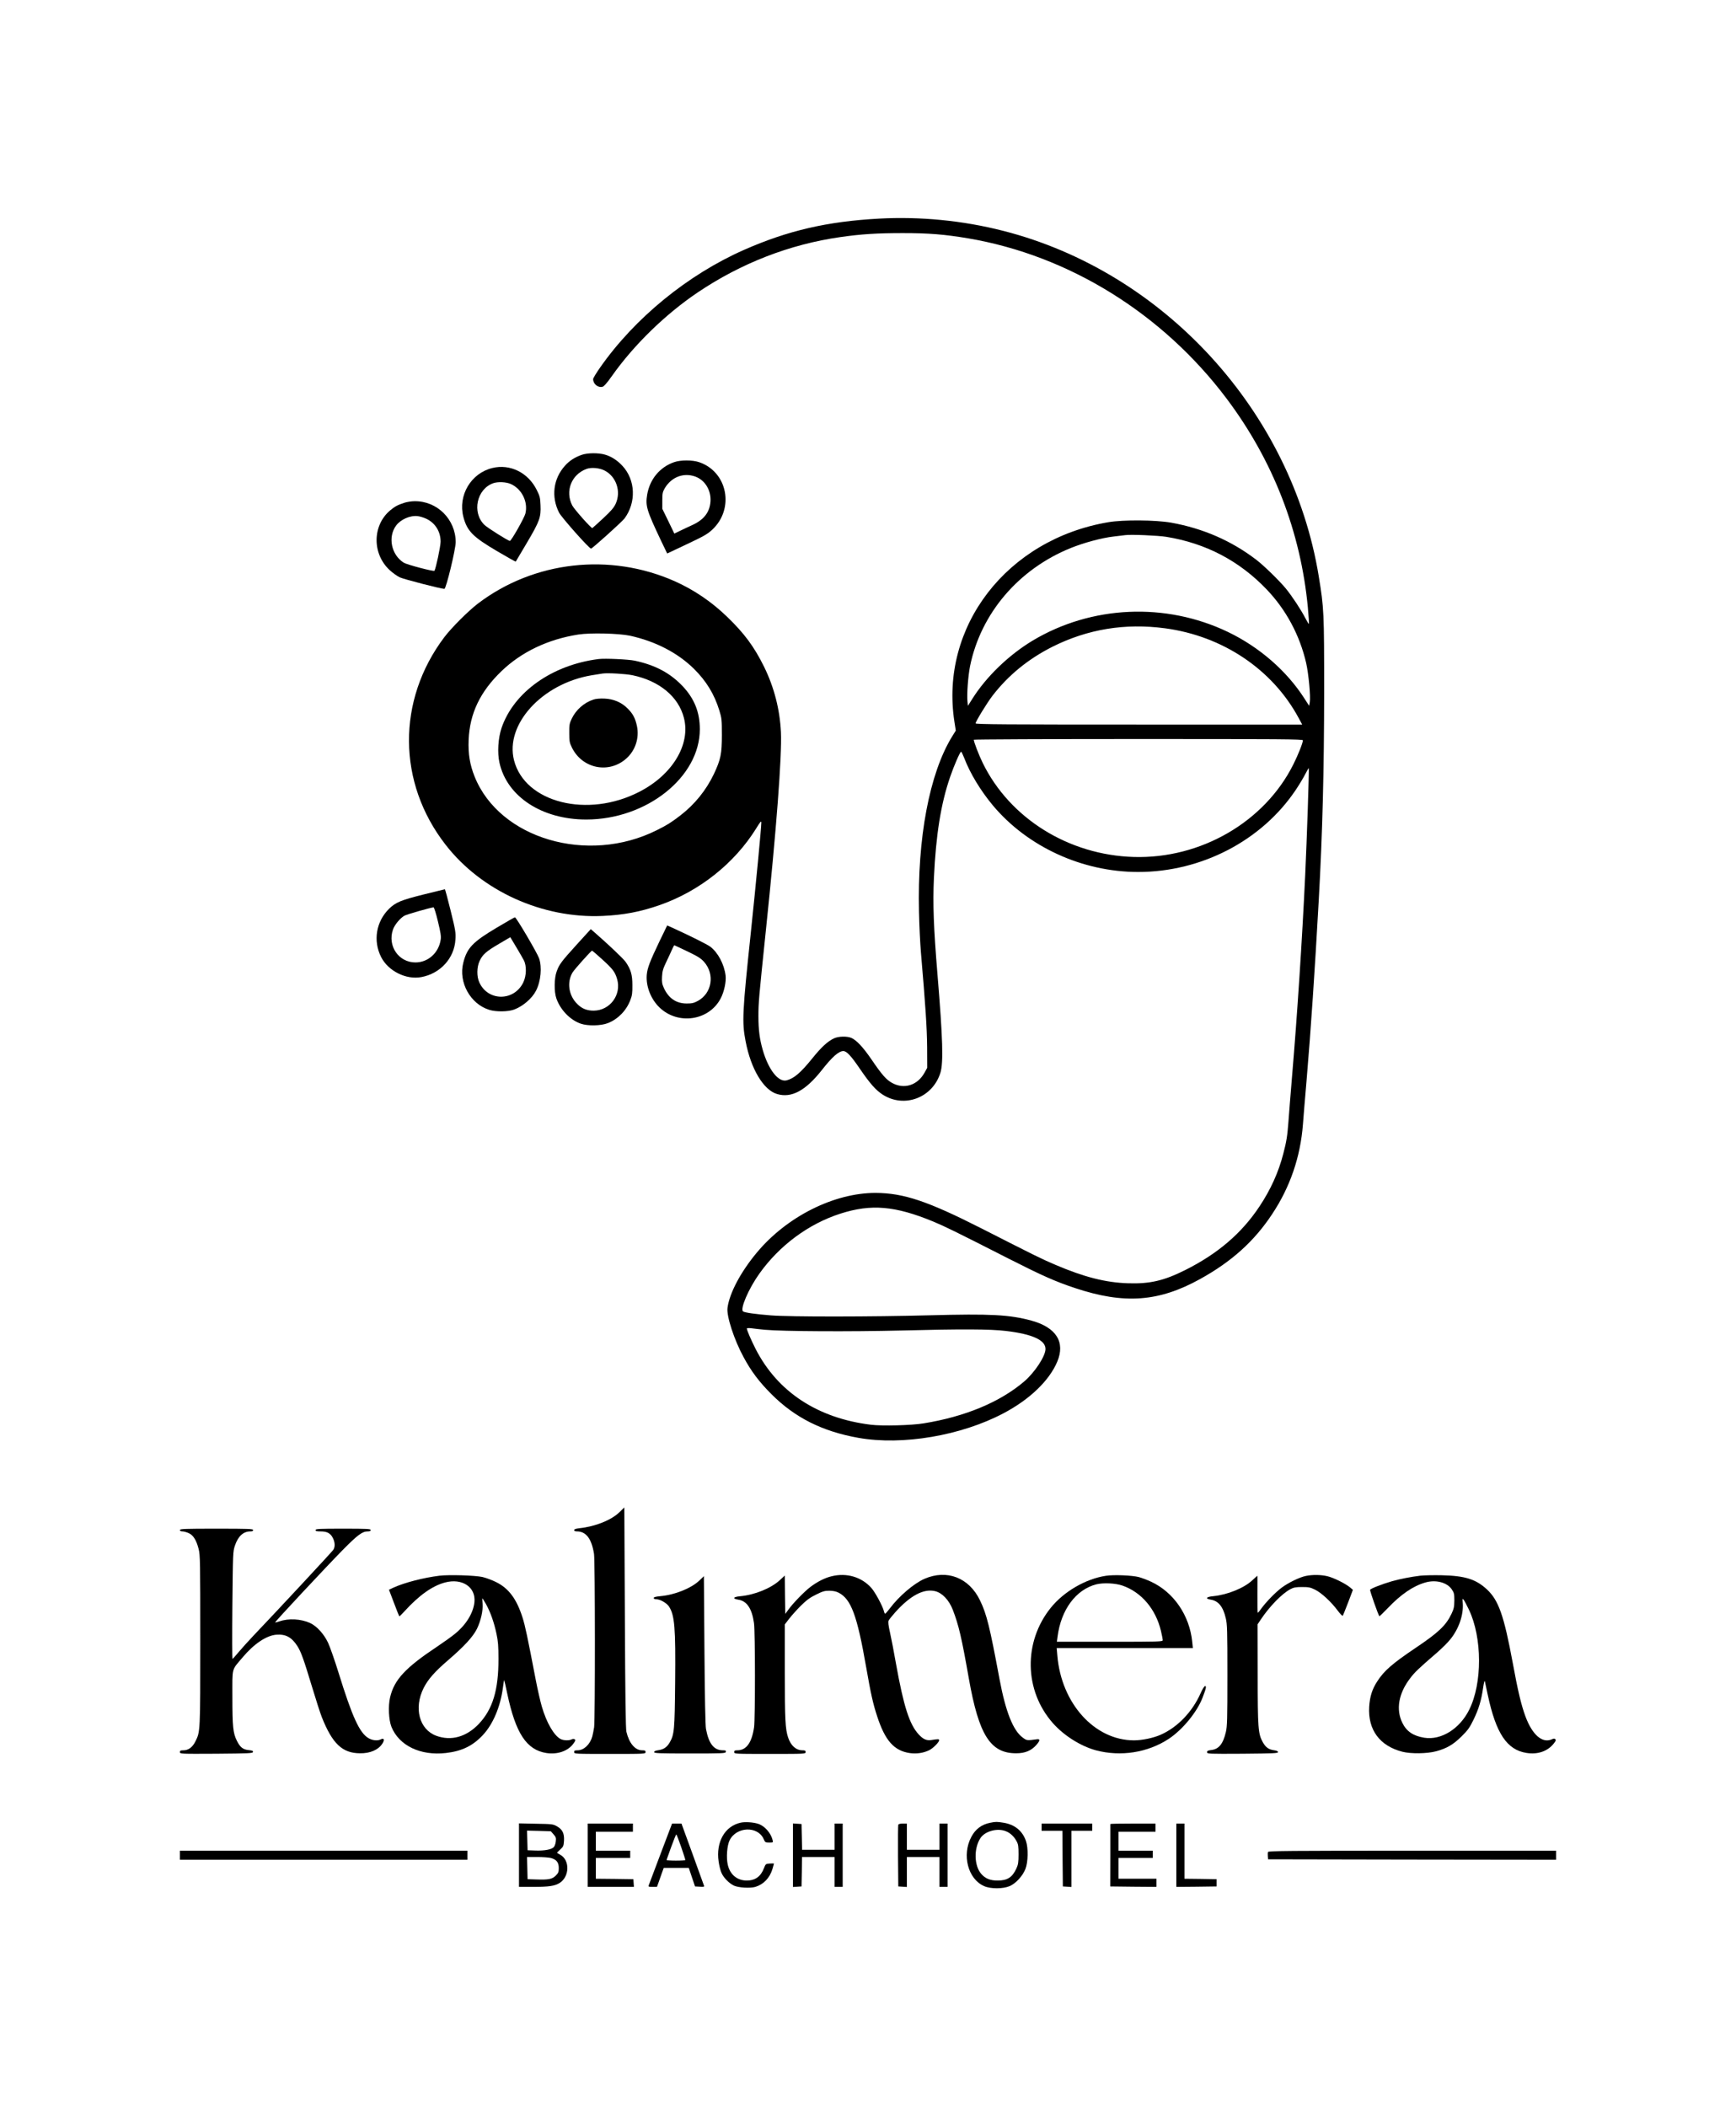 <?xml version="1.0" standalone="no"?>
<!DOCTYPE svg PUBLIC "-//W3C//DTD SVG 20010904//EN"
 "http://www.w3.org/TR/2001/REC-SVG-20010904/DTD/svg10.dtd">
<svg version="1.0" xmlns="http://www.w3.org/2000/svg"
 width="1920pt" height="2329pt" viewBox="0 0 1920 2329"
 preserveAspectRatio="xMidYMid meet">

<g transform="translate(0,2329) scale(0.1,-0.1)"
fill="#000000" stroke="none">
<path d="M9720 20873 c-569 -31 -1007 -132 -1490 -345 -622 -274 -1209 -753
-1592 -1300 -43 -61 -78 -119 -78 -129 0 -54 54 -98 104 -85 16 4 51 44 105
121 242 342 590 681 946 921 481 324 1018 533 1580 613 230 33 405 44 690 44
290 0 460 -14 723 -58 1114 -189 2150 -831 2857 -1770 514 -683 821 -1472 900
-2313 9 -96 14 -176 11 -179 -2 -3 -20 26 -39 63 -46 90 -145 241 -217 329
-70 85 -243 254 -325 316 -275 211 -591 348 -943 411 -170 30 -529 33 -693 5
-1122 -189 -1867 -1154 -1703 -2208 l15 -96 -43 -69 c-249 -408 -383 -1118
-364 -1934 3 -151 13 -351 21 -445 51 -596 67 -838 69 -1050 l1 -230 -30 -54
c-77 -139 -224 -186 -357 -114 -65 35 -115 92 -227 257 -96 140 -168 217 -226
242 -48 20 -141 18 -190 -5 -70 -32 -141 -97 -243 -224 -128 -158 -202 -221
-284 -241 -90 -21 -199 118 -262 336 -35 121 -48 226 -48 373 0 151 4 193 82
945 117 1117 179 1936 167 2195 -12 252 -75 497 -187 725 -109 220 -217 367
-407 550 -172 167 -370 301 -582 395 -716 317 -1554 223 -2173 -246 -108 -82
-298 -272 -376 -376 -524 -697 -518 -1607 17 -2293 397 -511 1071 -816 1736
-786 229 10 417 45 631 120 439 153 827 461 1067 847 49 80 57 88 57 63 0 -54
-60 -682 -115 -1204 -95 -897 -100 -999 -59 -1210 58 -307 198 -541 349 -585
159 -47 315 37 496 267 114 145 186 208 236 208 37 0 86 -53 184 -197 111
-162 174 -234 251 -284 239 -154 553 -36 639 242 34 110 26 380 -32 1079 -44
531 -53 789 -40 1075 22 474 77 819 179 1115 42 123 110 280 122 280 4 0 19
-33 35 -72 63 -166 180 -359 315 -521 383 -458 990 -737 1608 -737 701 0 1368
347 1744 909 38 57 85 135 104 173 20 39 37 68 39 66 5 -5 -21 -787 -40 -1188
-34 -718 -87 -1536 -146 -2230 -16 -195 -34 -416 -39 -490 -12 -157 -21 -218
-57 -355 -53 -206 -140 -397 -263 -582 -197 -297 -461 -523 -820 -703 -237
-119 -394 -155 -635 -147 -247 8 -483 68 -800 203 -155 66 -212 94 -825 406
-592 300 -855 388 -1165 390 -459 1 -982 -261 -1314 -659 -178 -213 -304 -449
-325 -613 -12 -89 73 -351 177 -542 83 -155 172 -274 307 -409 260 -261 564
-414 965 -485 485 -86 1135 24 1604 272 290 153 506 361 594 570 91 216 -11
379 -285 454 -243 66 -451 77 -1125 59 -638 -17 -1548 -18 -1758 -1 -165 13
-285 30 -306 43 -38 23 59 250 179 418 223 313 545 551 897 664 340 109 605
86 1025 -87 136 -57 231 -103 840 -413 369 -187 513 -251 730 -323 544 -181
927 -153 1385 101 347 192 597 417 795 717 198 298 312 630 340 989 5 70 23
288 40 483 48 565 92 1222 135 1995 42 754 59 1438 60 2300 0 890 -2 928 -60
1285 -298 1820 -1710 3364 -3490 3818 -446 114 -917 160 -1375 135z m3180
-3518 c437 -71 808 -266 1109 -581 215 -225 366 -506 437 -814 27 -119 51
-375 40 -434 l-7 -39 -51 79 c-196 307 -500 571 -848 738 -689 330 -1509 293
-2159 -96 -264 -159 -512 -398 -666 -642 l-50 -79 -5 49 c-8 79 7 281 29 391
119 581 535 1070 1112 1304 146 59 345 113 479 128 52 6 109 13 125 15 61 9
363 -4 455 -19z m-15 -1011 c638 -85 1187 -454 1476 -988 l41 -76 -1806 0
c-1451 0 -1806 2 -1806 13 0 20 124 223 185 303 175 228 397 409 665 544 389
195 805 263 1245 204z m-5917 -82 c281 -62 526 -188 706 -365 138 -136 227
-283 282 -462 26 -84 28 -102 28 -270 0 -209 -13 -271 -88 -431 -86 -180 -211
-335 -370 -458 -106 -81 -144 -105 -262 -164 -763 -382 -1739 -95 -2015 593
-53 134 -72 248 -66 405 12 292 127 533 363 760 221 213 516 353 849 405 133
21 450 13 573 -13z m7442 -1156 c0 -28 -53 -162 -106 -267 -318 -636 -1024
-1045 -1765 -1023 -719 21 -1370 426 -1670 1039 -43 88 -99 233 -99 257 0 4
819 8 1820 8 1578 0 1820 -2 1820 -14z m-5950 -6517 c197 -18 944 -22 1511 -8
664 17 980 16 1154 -5 295 -35 441 -102 438 -202 -2 -79 -120 -258 -235 -356
-268 -229 -655 -390 -1115 -464 -134 -22 -457 -30 -580 -15 -590 72 -1033 363
-1276 838 -51 101 -97 207 -97 226 0 5 21 6 48 3 26 -4 94 -11 152 -17z"/>
<path d="M6620 16004 c-515 -65 -938 -366 -1073 -762 -38 -114 -48 -272 -23
-384 83 -375 470 -628 960 -628 667 0 1257 469 1256 999 0 187 -60 336 -188
473 -139 147 -303 235 -532 284 -73 15 -328 27 -400 18z m376 -179 c296 -62
508 -236 568 -471 76 -293 -126 -629 -492 -817 -572 -296 -1267 -121 -1387
348 -101 396 309 846 855 939 52 9 109 18 125 20 57 8 252 -3 331 -19z"/>
<path d="M6563 15556 c-104 -34 -194 -114 -241 -214 -24 -50 -27 -69 -26 -157
0 -89 3 -106 29 -159 115 -235 411 -294 604 -120 98 88 143 227 116 355 -18
86 -43 135 -100 193 -67 70 -158 109 -260 113 -49 2 -96 -2 -122 -11z"/>
<path d="M6435 18262 c-76 -26 -138 -66 -186 -120 -130 -144 -155 -343 -66
-519 27 -53 333 -398 354 -398 13 0 343 297 370 333 132 179 122 427 -24 583
-57 61 -122 103 -192 123 -72 21 -192 20 -256 -2z m250 -173 c131 -66 187
-232 124 -369 -20 -43 -51 -79 -138 -160 -62 -58 -116 -106 -120 -108 -12 -4
-200 208 -222 250 -81 158 -10 342 158 404 52 19 141 12 198 -17z"/>
<path d="M7454 18180 c-157 -55 -267 -188 -296 -357 -21 -127 -7 -173 155
-515 l66 -137 218 103 c185 87 227 111 279 159 250 231 172 639 -142 747 -75
26 -208 26 -280 0z m231 -157 c110 -37 181 -152 173 -276 -8 -119 -72 -203
-202 -262 -39 -18 -100 -46 -134 -63 l-64 -31 -66 137 -67 137 0 90 c0 80 3
95 27 137 73 123 205 175 333 131z"/>
<path d="M5445 18116 c-236 -57 -382 -303 -320 -541 41 -156 105 -221 374
-379 111 -65 203 -117 205 -115 1 2 57 96 124 209 141 239 156 281 150 415 -3
82 -8 101 -41 167 -95 193 -295 292 -492 244z m205 -177 c122 -55 192 -198
161 -326 -12 -48 -156 -303 -172 -303 -18 0 -247 144 -281 177 -141 137 -86
396 97 461 51 18 145 14 195 -9z"/>
<path d="M4470 17731 c-72 -23 -106 -42 -158 -86 -195 -168 -196 -479 -2 -658
32 -30 83 -66 112 -80 46 -21 455 -127 493 -127 19 0 125 438 125 517 -1 252
-205 455 -455 452 -33 0 -85 -8 -115 -18z m247 -177 c98 -47 157 -143 156
-254 -1 -54 -52 -293 -68 -320 -7 -11 -303 67 -339 89 -138 86 -179 284 -85
411 51 68 155 114 239 104 25 -3 68 -16 97 -30z"/>
<path d="M4684 13401 c-248 -62 -307 -86 -380 -157 -144 -141 -180 -354 -89
-534 78 -155 277 -254 445 -222 210 39 365 208 377 415 5 76 1 101 -53 320
-32 130 -61 237 -64 236 -3 0 -109 -26 -236 -58z m159 -296 c30 -123 37 -166
31 -203 -21 -145 -139 -252 -279 -252 -186 0 -311 182 -249 363 18 53 82 130
128 154 26 15 290 90 321 92 6 1 28 -69 48 -154z"/>
<path d="M5495 13035 c-266 -158 -330 -224 -371 -388 -56 -216 79 -459 290
-522 73 -22 201 -21 269 3 98 35 201 123 245 209 54 105 68 260 34 359 -22 62
-253 454 -267 453 -5 0 -95 -52 -200 -114z m298 -360 c33 -63 30 -173 -6 -247
-103 -210 -391 -209 -486 2 -30 65 -28 169 3 235 33 72 71 106 214 190 l126
74 64 -107 c35 -58 73 -124 85 -147z"/>
<path d="M7298 12892 c-112 -234 -138 -303 -145 -380 -10 -127 46 -270 143
-362 205 -194 543 -144 673 99 40 75 64 188 56 256 -16 126 -84 254 -169 319
-33 25 -228 122 -414 207 l-63 28 -81 -167z m305 -120 c117 -56 149 -77 184
-116 121 -137 88 -345 -68 -431 -45 -24 -65 -29 -124 -29 -116 0 -200 57 -253
172 -20 45 -23 65 -20 125 3 60 11 88 49 167 25 52 54 114 64 138 10 23 21 42
23 42 2 0 67 -31 145 -68z"/>
<path d="M6380 12849 c-173 -191 -194 -219 -223 -298 -28 -75 -30 -223 -4
-298 44 -127 152 -239 270 -280 78 -27 224 -24 300 6 112 44 205 139 249 256
19 49 23 79 22 165 0 115 -17 172 -74 255 -24 35 -187 190 -350 332 l-36 31
-154 -169z m279 -164 c119 -108 143 -140 166 -218 51 -175 -79 -349 -259 -350
-74 0 -128 21 -179 71 -98 94 -120 243 -54 352 24 38 205 240 215 240 4 0 54
-43 111 -95z"/>
<path d="M6853 6574 c-91 -89 -267 -160 -445 -179 -41 -5 -58 -11 -58 -21 0
-9 11 -14 30 -14 102 0 163 -80 190 -250 12 -81 13 -1828 1 -1915 -5 -33 -14
-78 -20 -101 -24 -88 -93 -154 -162 -154 -32 0 -39 -3 -39 -20 0 -20 7 -20
395 -20 388 0 395 0 395 20 0 17 -7 20 -39 20 -77 0 -143 78 -173 205 -8 36
-13 382 -17 1265 l-6 1215 -52 -51z"/>
<path d="M1990 6375 c0 -10 10 -15 28 -15 15 0 46 -9 69 -19 51 -23 85 -78
110 -176 17 -65 18 -140 18 -1010 0 -1012 0 -1009 -53 -1115 -32 -66 -78 -100
-133 -100 -32 0 -39 -3 -39 -20 0 -20 5 -20 402 -18 362 3 403 5 406 19 2 13
-8 17 -46 21 -65 6 -96 31 -132 103 -43 87 -50 156 -50 483 0 337 -12 291 114
440 124 148 262 241 372 250 104 8 170 -28 233 -126 41 -65 69 -143 161 -447
43 -143 92 -295 109 -338 117 -294 226 -398 421 -400 115 -2 207 39 251 110
25 40 15 62 -19 44 -34 -18 -92 -13 -136 13 -100 58 -181 237 -332 725 -42
135 -94 284 -116 331 -46 97 -125 183 -198 217 -100 46 -239 54 -340 18 -24
-8 -45 -13 -47 -11 -5 5 543 592 746 799 168 170 218 207 279 207 22 0 32 5
32 15 0 13 -41 15 -305 15 -264 0 -305 -2 -305 -15 0 -12 13 -15 55 -15 72 0
110 -20 136 -72 25 -49 27 -99 5 -132 -14 -22 -647 -702 -885 -951 -57 -60
-131 -143 -164 -182 -33 -40 -63 -73 -66 -73 -3 0 -4 267 -1 592 6 581 6 594
28 660 35 105 93 158 172 158 20 0 30 5 30 15 0 13 -52 15 -405 15 -353 0
-405 -2 -405 -15z"/>
<path d="M4860 5870 c-176 -22 -383 -75 -507 -131 l-51 -24 55 -145 c30 -80
57 -147 59 -149 2 -2 27 22 56 54 163 179 310 283 449 320 191 51 344 -51 326
-219 -13 -119 -92 -248 -214 -347 -37 -31 -124 -93 -193 -139 -358 -238 -480
-369 -526 -566 -22 -95 -15 -248 15 -324 84 -208 320 -322 602 -290 176 20
298 79 409 198 112 119 194 312 222 523 6 49 13 88 14 86 2 -2 17 -69 34 -150
93 -439 213 -622 432 -657 123 -19 239 21 299 103 25 34 27 42 14 49 -8 5 -23
4 -34 -2 -28 -14 -87 -12 -120 4 -74 39 -156 179 -209 361 -16 55 -46 186 -66
290 -94 489 -118 602 -147 693 -66 207 -153 323 -293 392 -44 22 -112 47 -151
56 -84 18 -368 27 -475 14z m515 -314 c49 -87 90 -204 116 -328 18 -83 22
-137 22 -278 1 -343 -64 -556 -217 -718 -138 -145 -307 -192 -472 -131 -187
70 -249 306 -139 527 49 97 124 182 272 309 180 155 274 258 318 346 43 89 69
202 62 280 -3 31 -4 57 -2 57 2 0 20 -29 40 -64z"/>
<path d="M9198 5864 c-73 -17 -157 -59 -235 -118 -67 -51 -194 -181 -245 -253
l-33 -45 -3 212 -2 212 -56 -52 c-99 -90 -277 -162 -438 -177 -78 -7 -89 -27
-20 -38 94 -14 151 -99 173 -259 14 -99 14 -1055 1 -1151 -25 -171 -85 -255
-185 -255 -28 0 -35 -4 -35 -20 0 -20 7 -20 395 -20 388 0 395 0 395 20 0 16
-7 20 -35 20 -71 0 -128 51 -158 140 -32 94 -37 201 -37 726 l0 526 47 61 c26
34 84 99 129 144 64 63 101 91 169 124 74 37 95 43 148 43 43 -1 74 -7 103
-22 137 -71 204 -251 303 -819 54 -308 76 -405 122 -546 88 -271 188 -383 363
-408 75 -10 149 1 213 32 45 22 116 95 110 113 -4 11 -13 11 -90 -1 -50 -7
-88 10 -136 62 -103 112 -166 309 -251 780 -22 127 -52 281 -66 344 -19 83
-23 120 -16 135 6 12 38 52 71 89 168 188 317 267 444 236 78 -19 153 -98 195
-206 65 -169 97 -304 177 -758 111 -628 239 -829 525 -828 97 0 166 29 221 91
43 49 45 69 8 64 -111 -15 -113 -15 -157 18 -107 77 -190 287 -257 645 -109
584 -142 719 -216 872 -121 252 -367 347 -616 238 -117 -52 -280 -191 -382
-327 -24 -32 -47 -58 -51 -58 -4 0 -11 12 -14 28 -14 56 -96 209 -139 257
-108 121 -273 170 -439 129z"/>
<path d="M12230 5869 c-223 -34 -464 -174 -609 -354 -304 -378 -294 -916 24
-1275 122 -138 307 -254 475 -300 275 -73 575 -26 807 127 151 100 311 294
372 452 41 106 46 131 29 131 -8 0 -29 -33 -48 -76 -92 -209 -256 -380 -445
-463 -80 -35 -202 -61 -293 -61 -435 0 -804 407 -848 938 l-7 82 753 0 753 0
-7 68 c-29 293 -205 550 -456 666 -41 19 -102 42 -135 51 -73 19 -276 28 -365
14z m184 -108 c210 -73 368 -259 426 -501 11 -47 20 -93 20 -102 0 -17 -35
-18 -585 -18 l-586 0 7 53 c38 301 203 524 430 582 78 19 210 13 288 -14z"/>
<path d="M14445 5868 c-68 -13 -197 -75 -271 -131 -69 -52 -173 -159 -224
-230 -18 -26 -36 -47 -39 -47 -3 0 -5 92 -4 205 1 113 1 205 -1 205 -1 0 -25
-22 -54 -49 -92 -87 -274 -161 -432 -177 -78 -7 -95 -27 -32 -38 87 -13 139
-77 169 -206 16 -67 18 -133 18 -630 0 -488 -2 -564 -17 -628 -31 -132 -78
-190 -162 -199 -37 -5 -46 -9 -46 -24 0 -19 14 -19 393 -17 339 3 392 5 392
18 0 10 -15 17 -47 21 -59 9 -90 32 -123 91 -50 92 -55 150 -55 750 l-1 551
34 51 c98 147 235 288 330 338 34 18 59 23 127 23 74 0 93 -4 144 -29 70 -34
178 -134 248 -228 28 -38 55 -65 58 -61 4 4 31 71 60 147 l53 140 -33 28 c-53
43 -180 106 -251 123 -71 16 -158 18 -234 3z"/>
<path d="M15706 5870 c-98 -12 -219 -35 -311 -61 -111 -32 -236 -81 -242 -95
-4 -10 90 -277 103 -293 1 -1 44 40 95 93 143 150 279 243 413 281 117 34 242
1 294 -78 24 -36 27 -50 27 -121 -1 -69 -5 -91 -31 -146 -61 -129 -144 -208
-399 -379 -258 -174 -347 -251 -424 -371 -56 -86 -81 -168 -88 -280 -15 -254
117 -432 367 -496 94 -24 272 -22 373 5 116 31 191 74 283 166 70 69 88 95
132 185 57 118 85 211 105 350 10 64 16 87 20 70 3 -14 18 -81 32 -150 91
-424 212 -605 427 -639 123 -20 233 17 301 102 23 28 28 40 19 49 -9 9 -18 9
-37 0 -107 -49 -219 49 -295 256 -46 126 -83 281 -139 587 -97 523 -156 692
-284 812 -122 114 -243 152 -497 158 -91 2 -201 0 -244 -5z m540 -375 c148
-310 150 -816 2 -1109 -105 -210 -310 -337 -496 -307 -122 20 -195 69 -242
164 -73 149 -42 326 86 493 51 68 91 106 302 288 50 44 114 107 141 141 96
118 149 273 139 403 -4 50 -4 53 10 36 8 -10 34 -59 58 -109z"/>
<path d="M7735 5817 c-90 -86 -272 -159 -431 -173 -53 -5 -74 -11 -74 -20 0
-9 11 -14 28 -14 42 0 114 -41 140 -79 64 -97 75 -234 69 -842 -5 -524 -9
-575 -61 -664 -31 -52 -65 -75 -125 -84 -31 -4 -46 -11 -46 -21 0 -13 52 -15
395 -15 368 0 395 1 398 18 3 14 -4 17 -33 17 -99 0 -156 72 -187 236 -7 39
-13 340 -17 874 l-6 815 -50 -48z"/>
<path d="M8193 3140 c-176 -37 -277 -214 -245 -430 6 -44 20 -100 31 -124 23
-54 83 -115 136 -141 50 -24 181 -32 239 -15 92 28 160 99 190 200 9 30 16 55
16 57 0 2 -21 3 -46 1 -45 -3 -46 -4 -65 -52 -35 -92 -97 -136 -191 -136 -106
1 -184 66 -209 175 -18 79 -8 211 20 269 74 152 310 162 376 17 17 -39 20 -41
63 -41 43 0 44 1 37 28 -20 80 -90 158 -162 180 -56 17 -142 22 -190 12z"/>
<path d="M10953 3139 c-95 -18 -165 -70 -210 -156 -107 -200 -38 -465 140
-544 74 -33 210 -32 285 0 68 30 143 112 173 189 30 76 33 232 6 309 -39 113
-124 182 -247 202 -73 12 -88 12 -147 0z m175 -95 c47 -19 88 -58 115 -109 19
-34 22 -56 22 -145 0 -88 -4 -113 -23 -155 -46 -100 -100 -135 -209 -135 -82
0 -135 22 -180 73 -80 91 -84 283 -9 397 51 77 190 114 284 74z"/>
<path d="M5740 2781 l0 -351 154 0 c177 0 245 10 298 45 109 72 111 253 3 311
-19 10 -35 20 -35 21 0 2 17 18 37 37 34 31 37 39 41 97 4 81 -17 124 -79 159
-42 24 -53 25 -231 28 l-188 4 0 -351z m382 230 c26 -30 30 -39 25 -78 -2 -24
-12 -52 -22 -63 -24 -27 -105 -42 -205 -38 l-85 3 -3 109 -3 108 131 -3 132
-4 30 -34z m-28 -262 c61 -17 86 -49 86 -110 0 -44 -4 -55 -33 -84 -40 -40
-80 -48 -217 -43 l-95 3 -3 123 -3 122 113 0 c62 0 130 -5 152 -11z"/>
<path d="M6500 2780 l0 -350 256 0 255 0 -3 43 -3 42 -207 3 -208 2 0 115 0
115 190 0 190 0 0 40 0 40 -190 0 -190 0 0 105 0 105 205 0 205 0 0 45 0 45
-250 0 -250 0 0 -350z"/>
<path d="M7307 2798 c-69 -183 -128 -341 -132 -350 -6 -16 -1 -18 42 -18 l49
0 19 53 c10 28 27 76 37 105 l19 52 139 0 138 0 34 -102 35 -103 53 -3 c47 -3
52 -1 45 15 -3 10 -61 168 -127 351 l-121 332 -52 0 -52 0 -126 -332z m226 75
c26 -76 47 -141 47 -145 0 -5 -48 -8 -106 -8 -58 0 -104 4 -102 8 2 5 25 70
52 145 28 76 52 137 56 137 3 0 27 -62 53 -137z"/>
<path d="M8770 2780 l0 -351 48 3 47 3 3 163 2 162 180 0 180 0 0 -165 0 -165
45 0 45 0 0 350 0 350 -45 0 -45 0 0 -145 0 -145 -180 0 -179 0 -3 143 -3 142
-47 3 -48 3 0 -351z"/>
<path d="M9935 3117 c-3 -6 -4 -163 -3 -347 l3 -335 48 -3 47 -3 0 165 0 166
180 0 180 0 0 -165 0 -165 45 0 45 0 0 350 0 350 -45 0 -45 0 0 -145 0 -145
-180 0 -180 0 0 145 0 145 -45 0 c-27 0 -48 -5 -50 -13z"/>
<path d="M11520 3090 l0 -40 115 0 115 0 2 -307 3 -308 48 -3 47 -3 0 310 0
311 115 0 115 0 0 40 0 40 -280 0 -280 0 0 -40z"/>
<path d="M12280 3125 c0 -3 0 -159 0 -347 l-1 -343 256 -3 255 -2 0 45 0 45
-210 0 -210 0 0 115 0 115 190 0 190 0 0 40 0 40 -190 0 -190 0 0 105 0 105
205 0 205 0 0 45 0 45 -250 0 c-137 0 -250 -2 -250 -5z"/>
<path d="M13010 2780 l0 -350 223 2 222 3 0 40 0 40 -177 3 -178 2 0 305 0
305 -45 0 -45 0 0 -350z"/>
<path d="M1990 2780 l0 -50 1590 0 1590 0 0 50 0 50 -1590 0 -1590 0 0 -50z"/>
<path d="M14024 2816 c-3 -8 -4 -29 -2 -48 l3 -33 1593 -3 1592 -2 0 50 0 50
-1590 0 c-1357 0 -1591 -2 -1596 -14z"/>
</g>
</svg>
